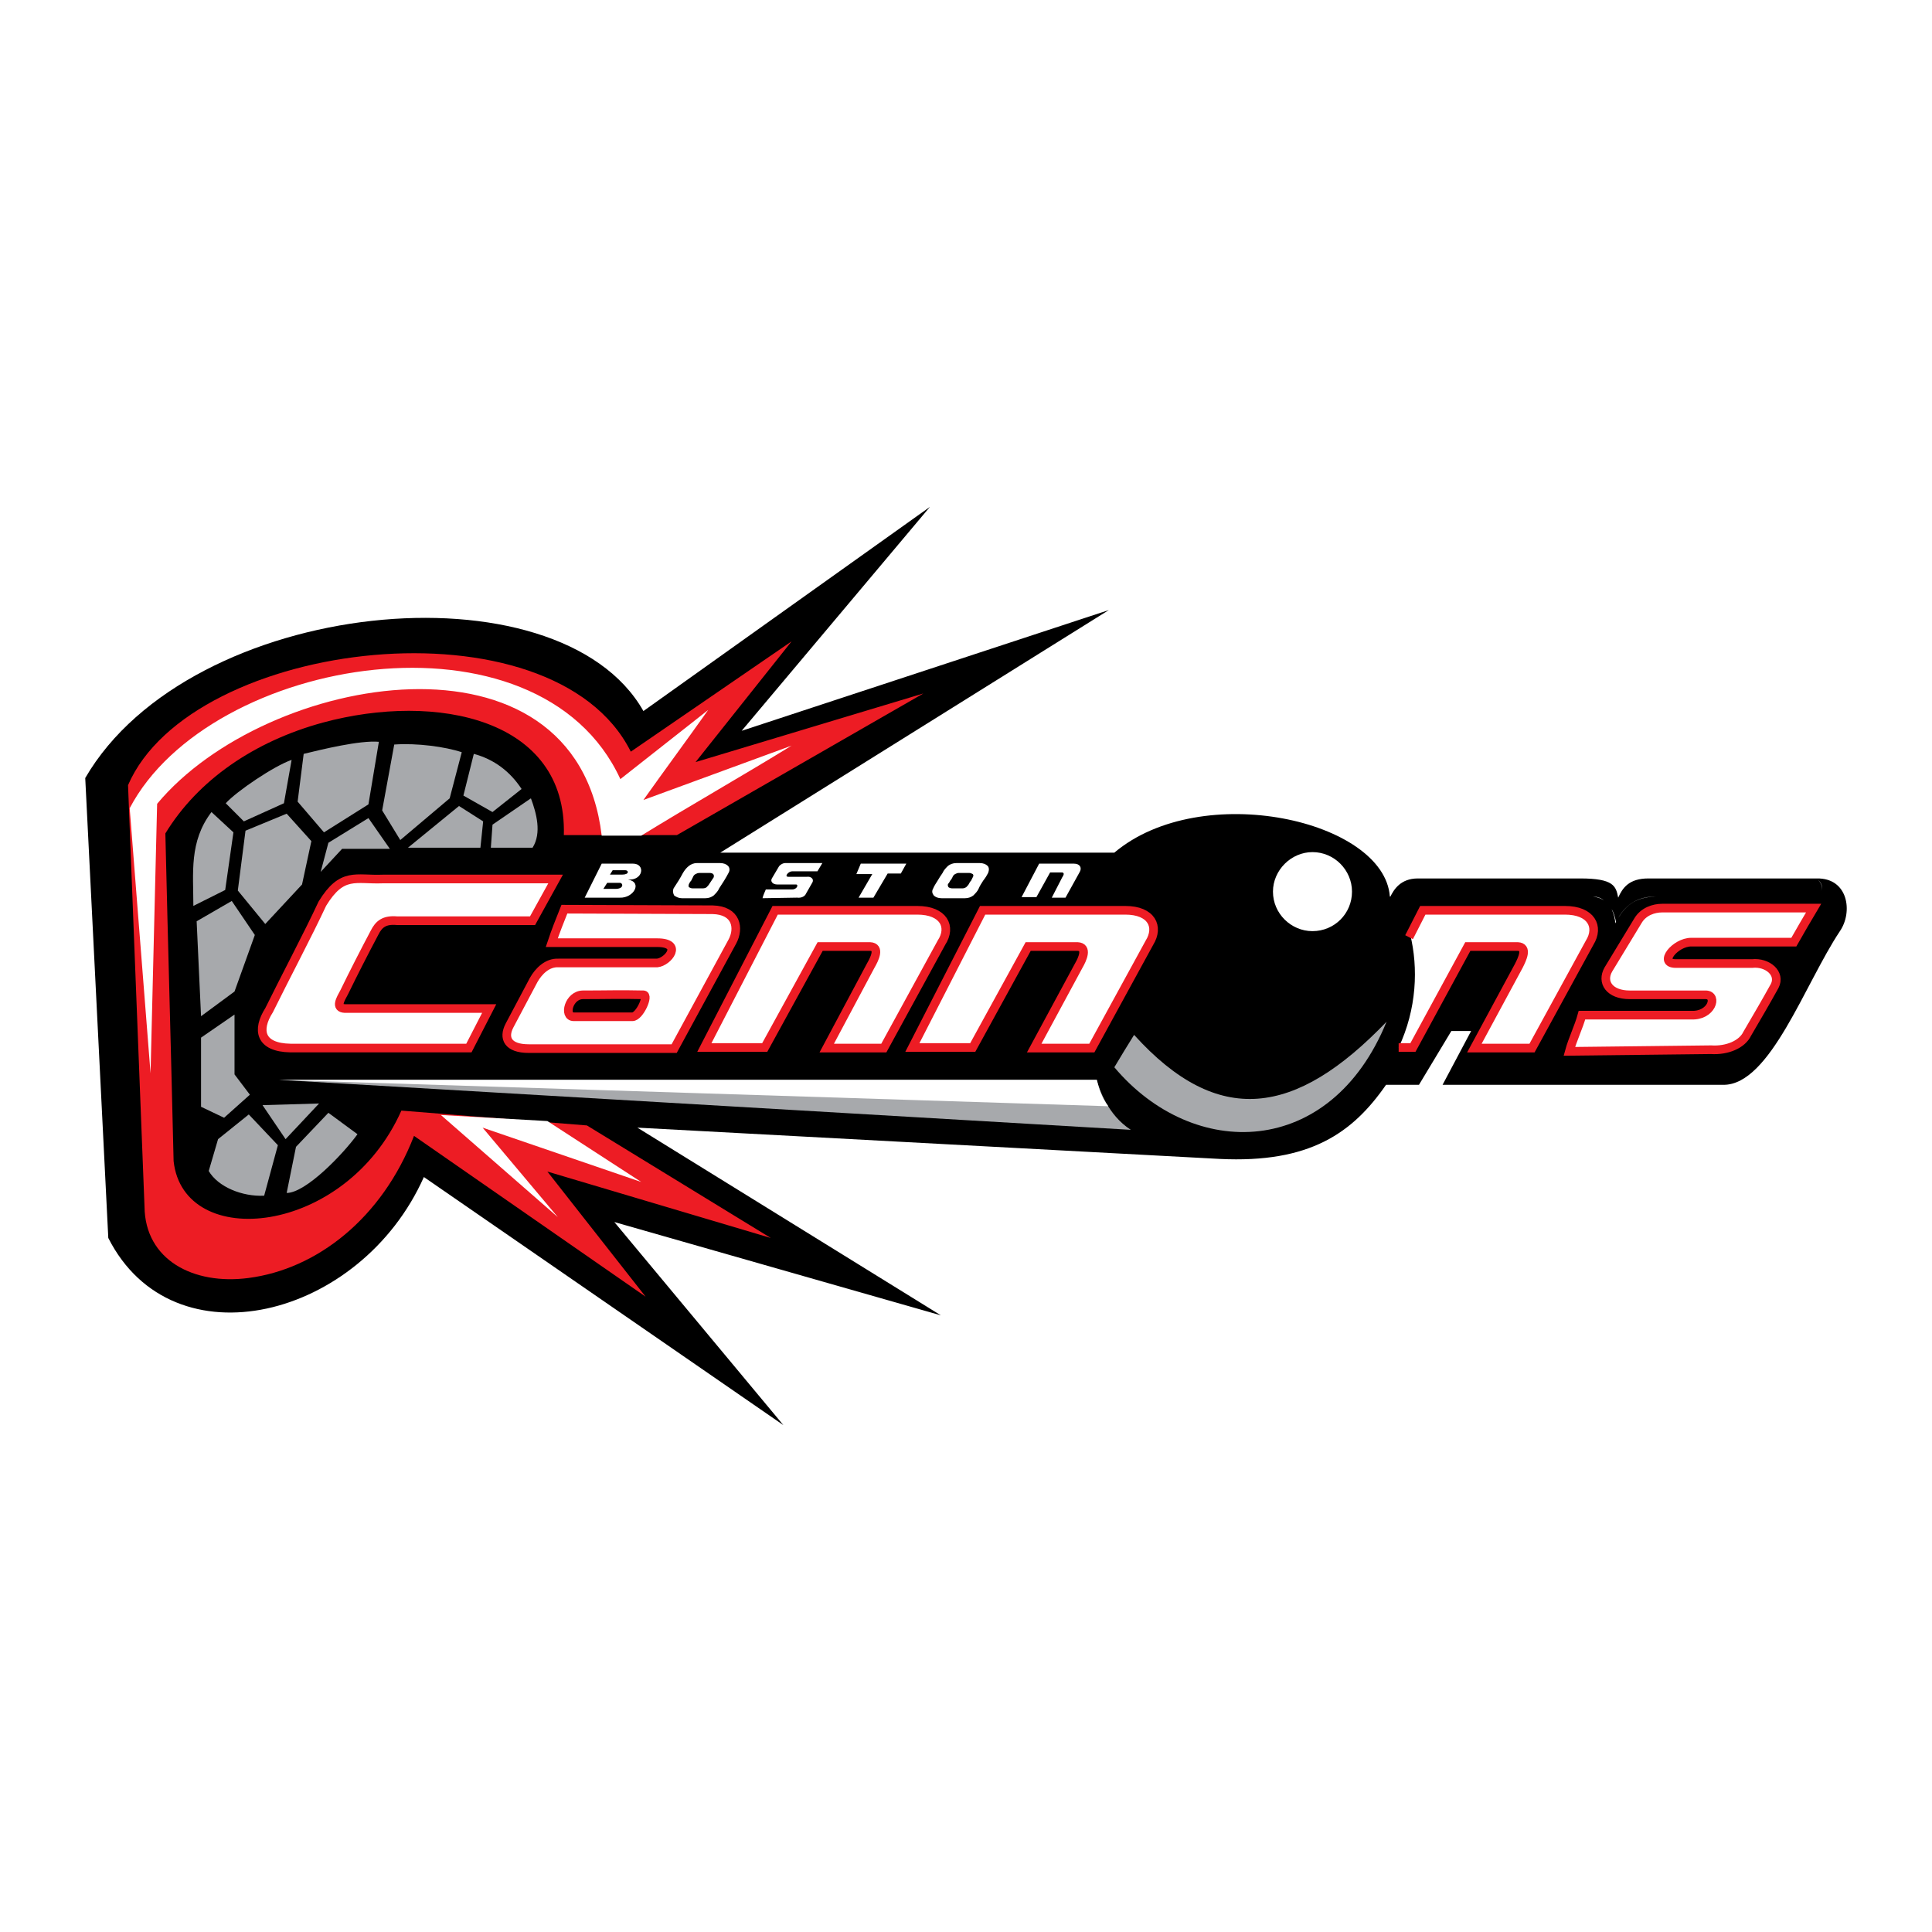 <?xml version="1.0" encoding="utf-8"?>
<!-- Generator: Adobe Illustrator 13.0.0, SVG Export Plug-In . SVG Version: 6.00 Build 14948)  -->
<!DOCTYPE svg PUBLIC "-//W3C//DTD SVG 1.0//EN" "http://www.w3.org/TR/2001/REC-SVG-20010904/DTD/svg10.dtd">
<svg version="1.0" id="Layer_1" xmlns="http://www.w3.org/2000/svg" xmlns:xlink="http://www.w3.org/1999/xlink" x="0px" y="0px"
	 width="192.756px" height="192.756px" viewBox="0 0 192.756 192.756" enable-background="new 0 0 192.756 192.756"
	 xml:space="preserve">
<g>
	<polygon fill-rule="evenodd" clip-rule="evenodd" fill="#FFFFFF" points="0,0 192.756,0 192.756,192.756 0,192.756 0,0 	"/>
	<path fill-rule="evenodd" clip-rule="evenodd" d="M71.861,85.07l38.77-24.204L73.997,72.913l18.783-22.342L64.194,70.942
		c-8.433-14.895-45.231-11.335-55.69,6.681l2.3,45.889c6.461,12.759,25.189,8.049,31.486-6.079l35.868,24.752l-16.866-20.262
		l32.582,9.31l-30.282-18.728l58.1,3.121c8.98,0.438,13.252-2.574,16.592-7.393h3.286l3.23-5.366h1.972l-2.848,5.366h28.037
		c4.654,0,8.104-10.076,11.608-15.333c1.314-1.916,0.821-5.312-2.3-5.257l0,0c-5.53,0-11.28,0-16.811,0
		c-1.917,0-2.574,0.931-3.012,1.917c-0.22-1.15-0.438-1.917-3.778-1.917c-5.531,0-10.679,0-16.21,0c-1.752,0-2.409,1.15-2.737,1.807
		h20.206c0.384,0,0.767,0.11,1.096,0.383c-0.329-0.219-0.657-0.329-1.096-0.383h-20.261c-0.548-7.611-18.783-11.719-27.489-4.381
		H71.861L71.861,85.07z M181.38,87.753c0.438,0.438,0.493,0.821,0.274,1.15C181.873,88.575,181.764,88.191,181.38,87.753
		L181.38,87.753z M180.613,89.451c-0.219,0-0.438,0-0.711,0c-4.874,0-9.803,0-14.73,0c-2.081,0.055-3.013,0.986-3.724,2.136
		c0.876-1.533,2.189-2.136,3.668-2.136h14.676C180.121,89.451,180.34,89.451,180.613,89.451L180.613,89.451z M161.229,91.97
		c0,0.055-0.055,0.109-0.055,0.165c-0.055-0.493-0.164-0.986-0.383-1.424C161.01,91.039,161.119,91.477,161.229,91.97L161.229,91.97
		z"/>
	<path fill-rule="evenodd" clip-rule="evenodd" fill="#FFFFFF" d="M156.574,104.893c0.328-1.204,0.931-2.409,1.26-3.613
		c3.888,0,7.009,0,10.896,0c2.026,0.109,2.684-1.972,1.479-2.026c-2.628,0-5.037,0-7.611,0c-2.026,0-2.848-1.26-2.136-2.519
		l2.957-4.874c0.548-0.931,1.588-1.259,2.409-1.259c5.202,0,9.857,0,15.114,0c-0.657,1.095-1.314,2.245-1.972,3.395
		c-3.614,0-6.626,0-10.24,0c-1.588,0-3.34,2.135-1.533,2.135c2.793,0,4.819,0,7.612,0c1.533-0.164,2.901,0.986,2.245,2.246
		c-0.877,1.588-1.808,3.176-2.738,4.764c-0.493,1.04-1.972,1.697-3.614,1.588L156.574,104.893L156.574,104.893z M141.953,90.82
		c-0.438,0.821-0.821,1.643-1.259,2.409c0.821,3.34,0.656,7.448-1.15,11.281h1.424l5.476-10.076c1.697,0,3.341,0,4.983,0
		c1.04,0.055,0.438,1.259,0.109,1.917l-4.436,8.214h5.75l5.75-10.514c0.985-1.588,0.164-3.231-2.465-3.231H141.953L141.953,90.82z
		 M98.036,90.82l-7.009,13.69h6.023l5.531-10.076c1.643,0,3.285,0,4.929,0c1.04,0.055,0.492,1.259,0.109,1.917l-4.436,8.214h5.75
		l5.749-10.514c0.986-1.588,0.22-3.231-2.409-3.231H98.036L98.036,90.82z M77.337,90.82l-7.064,13.69h6.023l5.531-10.076
		c1.643,0,3.286,0,4.983,0c1.041,0.055,0.438,1.259,0.055,1.917l-4.381,8.214h5.695l5.75-10.514c1.04-1.588,0.219-3.231-2.41-3.231
		H77.337L77.337,90.82z M56.309,90.71c-0.438,1.095-0.876,2.19-1.259,3.34h10.514c2.628,0,1.095,1.917,0,2.026
		c-3.286,0-6.571,0-9.857,0c-1.095-0.055-1.971,0.821-2.464,1.698c-0.822,1.533-1.588,3.012-2.41,4.545
		c-0.657,1.26-0.164,2.3,1.917,2.3h14.512l5.804-10.678c0.712-1.314,0.438-3.121-1.971-3.176L56.309,90.71L56.309,90.71z
		 M58.171,99.253c-1.424,0-1.971,2.19-0.931,2.19c2.245,0,3.559,0,5.859,0c0.712,0,1.697-2.19,1.095-2.19
		C61.84,99.198,60.471,99.253,58.171,99.253L58.171,99.253z M55.433,87.698c-5.75,0-11.5,0-17.25,0
		c-2.683,0.11-4.052-0.767-6.023,2.464c-1.424,3.066-3.833,7.612-5.312,10.624c-1.259,1.971-0.931,3.724,2.136,3.778h17.797
		l2.026-3.942c-4.709,0-9.692,0-14.402,0c-0.986-0.055-0.438-0.932-0.055-1.644c0.931-1.916,2.026-4.052,3.012-5.914
		c0.438-0.876,0.986-1.314,2.245-1.205h13.526L55.433,87.698L55.433,87.698z"/>
	<path fill-rule="evenodd" clip-rule="evenodd" fill="#FFFFFF" d="M130.946,85.015c2.19,0,3.943,1.807,3.943,3.943
		c0,2.19-1.753,3.942-3.943,3.942c-2.135,0-3.942-1.752-3.942-3.942C127.004,86.822,128.812,85.015,130.946,85.015L130.946,85.015z"
		/>
	<path fill-rule="evenodd" clip-rule="evenodd" fill="#ED1C24" d="M58.555,112.285c-6.188-0.492-12.321-0.985-18.509-1.479
		c-5.585,12.54-21.74,14.073-22.725,5.038c-0.274-11.664-0.548-21.027-0.822-32.691c3.231-5.312,8.871-9.199,15.716-11.061
		c11.335-3.067,24.368-0.384,24.04,11.226h11.28l24.587-14.128l-22.726,6.845l9.583-12.047c-5.366,3.669-10.678,7.338-16.044,11.007
		c-7.776-15.552-43.862-11.28-50.16,3.34c0.547,14.019,1.095,28.037,1.643,42.055c0.055,5.312,4.874,7.831,10.35,7.119
		c6.845-0.876,13.361-5.969,16.538-14.183l23.108,16.045l-9.802-12.485l22.287,6.626L58.555,112.285L58.555,112.285z"/>
	<polygon fill-rule="evenodd" clip-rule="evenodd" fill="#FFFFFF" points="54.612,111.848 43.988,111.245 55.652,121.431 
		48.15,112.505 63.976,117.926 54.612,111.848 	"/>
	<path fill="none" stroke="#ED1C24" stroke-width="0.862" stroke-miterlimit="2.613" d="M156.574,104.893
		c0.328-1.204,0.931-2.409,1.26-3.613c3.888,0,7.009,0,10.896,0c2.026,0.109,2.684-1.972,1.479-2.026c-2.628,0-5.037,0-7.611,0
		c-2.026,0-2.848-1.26-2.136-2.519l2.957-4.874c0.548-0.931,1.588-1.259,2.409-1.259c5.202,0,9.857,0,15.114,0
		c-0.657,1.095-1.314,2.245-1.972,3.395c-3.614,0-6.626,0-10.24,0c-1.588,0-3.34,2.135-1.533,2.135c2.793,0,4.819,0,7.612,0
		c1.533-0.164,2.901,0.986,2.245,2.246c-0.877,1.588-1.808,3.176-2.738,4.764c-0.493,1.04-1.972,1.697-3.614,1.588L156.574,104.893
		L156.574,104.893z M139.544,104.51h1.424l5.476-10.076c1.697,0,3.341,0,4.983,0c1.04,0.055,0.438,1.259,0.109,1.917l-4.436,8.214
		h5.75l5.75-10.514c0.985-1.588,0.164-3.231-2.465-3.231h-14.183l-1.369,2.683 M98.036,90.82l-7.009,13.69h6.023l5.531-10.076
		c1.643,0,3.285,0,4.929,0c1.04,0.055,0.492,1.259,0.109,1.917l-4.436,8.214h5.75l5.749-10.514c0.986-1.588,0.22-3.231-2.409-3.231
		H98.036L98.036,90.82z M77.337,90.82l-7.064,13.69h6.023l5.531-10.076c1.643,0,3.286,0,4.983,0
		c1.041,0.055,0.438,1.259,0.055,1.917l-4.381,8.214h5.695l5.75-10.514c1.04-1.588,0.219-3.231-2.41-3.231H77.337L77.337,90.82z
		 M56.309,90.71c-0.438,1.095-0.876,2.19-1.259,3.34h10.514c2.628,0,1.095,1.917,0,2.026c-3.286,0-6.571,0-9.857,0
		c-1.095-0.055-1.971,0.821-2.464,1.698c-0.822,1.533-1.588,3.012-2.41,4.545c-0.657,1.26-0.164,2.3,1.917,2.3h14.512l5.804-10.678
		c0.712-1.314,0.438-3.121-1.971-3.176L56.309,90.71L56.309,90.71z M58.171,99.253c-1.424,0-1.971,2.19-0.931,2.19
		c2.245,0,3.559,0,5.859,0c0.712,0,1.697-2.19,1.095-2.19C61.84,99.198,60.471,99.253,58.171,99.253L58.171,99.253z M55.433,87.698
		c-5.75,0-11.5,0-17.25,0c-2.683,0.11-4.052-0.767-6.023,2.464c-1.424,3.066-3.833,7.612-5.312,10.624
		c-1.259,1.971-0.931,3.724,2.136,3.778h17.797l2.026-3.942c-4.709,0-9.692,0-14.402,0c-0.986-0.055-0.438-0.932-0.055-1.644
		c0.931-1.916,2.026-4.052,3.012-5.914c0.438-0.876,0.986-1.314,2.245-1.205h13.526L55.433,87.698L55.433,87.698z"/>
	<path fill-rule="evenodd" clip-rule="evenodd" fill="#FFFFFF" d="M60.58,88.082l-0.383,0.603c0.657,0,0.547,0,1.205,0
		c0.876,0,0.767-0.603,0.438-0.603H60.58L60.58,88.082z M61.128,86.822l-0.274,0.438c0.657,0,0.548,0,1.205,0
		c0.767,0,0.657-0.438,0.328-0.438H61.128L61.128,86.822z M60.033,86.165l-1.697,3.396h3.504c1.369,0.055,2.3-1.534,0.821-1.807
		c1.533,0.109,1.752-1.588,0.493-1.588H60.033L60.033,86.165z M85.879,86.165l-0.438,1.041h1.588l-1.369,2.355h1.479l1.423-2.41
		h1.314l0.547-0.986H85.879L85.879,86.165z M76.077,89.615c0.055-0.274,0.219-0.603,0.329-0.876c0.931,0,1.698,0,2.629,0
		c0.493,0,0.657-0.493,0.383-0.493c-0.657,0-1.259,0-1.862,0c-0.493,0-0.711-0.329-0.547-0.603l0.712-1.205
		c0.164-0.219,0.438-0.329,0.603-0.329c1.314,0,2.409,0,3.724,0c-0.165,0.274-0.329,0.548-0.493,0.821c-0.876,0-1.643,0-2.519,0
		c-0.383,0-0.822,0.548-0.383,0.548c0.711,0,1.205,0,1.862,0c0.383-0.055,0.711,0.219,0.547,0.547
		c-0.219,0.383-0.438,0.767-0.657,1.15c-0.109,0.273-0.493,0.438-0.876,0.383L76.077,89.615L76.077,89.615z M103.677,86.165
		l-1.753,3.34h1.479l1.369-2.464c0.384,0,0.821,0,1.205,0c0.273,0.055,0.109,0.329,0,0.493l-1.041,2.026h1.369l1.424-2.574
		c0.219-0.384,0.055-0.822-0.603-0.822H103.677L103.677,86.165z M95.408,86.11c0.383,0,0.767,0,1.15,0c0.438,0,0.821,0,1.205,0
		c0.328,0,0.602,0.109,0.767,0.274c0.164,0.164,0.164,0.438,0.055,0.712c-0.109,0.219-0.274,0.493-0.493,0.767
		c-0.164,0.273-0.328,0.493-0.438,0.767c-0.109,0.274-0.328,0.493-0.547,0.712c-0.219,0.164-0.493,0.274-0.821,0.274
		c-0.383,0-0.767,0-1.205,0c-0.384,0-0.767,0-1.15,0c-0.329,0-0.603-0.11-0.767-0.274c-0.164-0.219-0.219-0.438-0.055-0.712
		c0.11-0.274,0.274-0.493,0.438-0.767c0.164-0.274,0.329-0.547,0.493-0.767c0.11-0.274,0.329-0.493,0.547-0.712
		C94.805,86.22,95.079,86.11,95.408,86.11L95.408,86.11z M95.626,87.096c0.219,0,0.383,0,0.548,0c0.164,0,0.383,0,0.547,0
		c0.109,0,0.219,0.055,0.329,0.109c0.055,0.055,0.11,0.165,0,0.329c-0.055,0.109-0.109,0.219-0.164,0.329
		c-0.11,0.109-0.165,0.219-0.219,0.329c-0.055,0.109-0.164,0.219-0.274,0.329c-0.109,0.055-0.219,0.109-0.329,0.109
		c-0.219,0-0.383,0-0.547,0c-0.164,0-0.383,0-0.548,0c-0.109,0-0.274-0.055-0.329-0.109s-0.109-0.219-0.055-0.329
		c0.109-0.11,0.165-0.219,0.219-0.329c0.109-0.109,0.164-0.219,0.219-0.329c0.055-0.164,0.164-0.273,0.273-0.329
		C95.408,87.151,95.517,87.096,95.626,87.096L95.626,87.096z M69.506,86.11c0.383,0,0.821,0,1.205,0s0.767,0,1.15,0
		c0.329,0,0.603,0.109,0.767,0.274c0.164,0.164,0.219,0.438,0.055,0.712c-0.109,0.219-0.274,0.493-0.438,0.767
		c-0.164,0.273-0.328,0.493-0.493,0.767c-0.109,0.274-0.329,0.493-0.548,0.712c-0.219,0.164-0.493,0.274-0.821,0.274
		c-0.383,0-0.767,0-1.15,0c-0.438,0-0.821,0-1.205,0c-0.274,0-0.548-0.11-0.767-0.274c-0.11-0.219-0.165-0.438-0.055-0.712
		c0.165-0.274,0.329-0.493,0.493-0.767c0.164-0.274,0.329-0.547,0.438-0.767c0.165-0.274,0.329-0.493,0.603-0.712
		C68.958,86.22,69.232,86.11,69.506,86.11L69.506,86.11z M69.78,87.096c0.165,0,0.329,0,0.493,0c0.219,0,0.383,0,0.547,0
		s0.274,0.055,0.329,0.109c0.055,0.055,0.109,0.165,0.055,0.329c-0.055,0.109-0.164,0.219-0.219,0.329
		c-0.055,0.109-0.164,0.219-0.219,0.329c-0.055,0.109-0.164,0.219-0.273,0.329c-0.055,0.055-0.219,0.109-0.329,0.109
		c-0.165,0-0.384,0-0.548,0c-0.165,0-0.329,0-0.547,0c-0.11,0-0.219-0.055-0.329-0.109c-0.055-0.055-0.055-0.219,0-0.329
		c0.055-0.11,0.109-0.219,0.219-0.329c0.055-0.109,0.11-0.219,0.165-0.329c0.055-0.164,0.164-0.273,0.273-0.329
		C69.506,87.151,69.616,87.096,69.78,87.096L69.78,87.096z"/>
	<path fill-rule="evenodd" clip-rule="evenodd" fill="#A7A9AC" d="M113.149,103.25c-0.657,1.041-1.313,2.136-1.971,3.231
		c7.885,9.363,21.575,9.145,27.16-4.545C129.249,111.409,121.528,112.505,113.149,103.25L113.149,103.25z"/>
	<path fill-rule="evenodd" clip-rule="evenodd" fill="#A7A9AC" d="M27.889,107.74h81.537c0.22,0.877,1.096,3.505,3.396,4.983
		L27.889,107.74L27.889,107.74z"/>
	<path fill-rule="evenodd" clip-rule="evenodd" fill="#FFFFFF" d="M27.889,107.74h81.537c0.22,0.877,0.493,1.808,1.15,2.629
		L27.889,107.74L27.889,107.74z"/>
	<path fill-rule="evenodd" clip-rule="evenodd" fill="#FFFFFF" d="M15.02,107.084l-2.081-26.449
		c7.995-15.224,40.796-20.645,48.955-2.903l8.762-6.899c-2.136,3.012-4.326,5.969-6.462,8.98l14.785-5.421
		c-4.983,3.067-10.021,5.915-15.004,8.981c-1.314,0-2.628,0-3.943,0c-2.574-21.63-33.458-16.264-44.355-3.176L15.02,107.084
		L15.02,107.084z"/>
	<path fill-rule="evenodd" clip-rule="evenodd" fill="#A7A9AC" d="M35.665,113.162c-1.423,1.971-5.147,5.859-7.064,5.859
		l0.931-4.601l3.231-3.395L35.665,113.162L35.665,113.162z M31.832,110.096l-5.64,0.164l2.3,3.395L31.832,110.096L31.832,110.096z
		 M24.822,111.19l-3.066,2.464l-0.931,3.177c0.931,1.588,3.34,2.573,5.53,2.464l1.369-5.038L24.822,111.19L24.822,111.19z
		 M20.058,103.524v6.899l2.3,1.095l2.573-2.3l-1.533-2.025v-5.97L20.058,103.524L20.058,103.524z M19.62,91.915l0.438,9.474
		l3.34-2.465l2.026-5.64l-2.3-3.395L19.62,91.915L19.62,91.915z M21.099,81.018c-2.245,2.958-1.807,6.079-1.807,9.364l3.176-1.588
		l0.821-5.75L21.099,81.018L21.099,81.018z M28.601,81.182l-4.107,1.697l-0.767,5.969l2.738,3.34l3.669-3.943l0.931-4.326
		L28.601,81.182L28.601,81.182z M29.094,75.815c-1.752,0.603-5.476,3.122-6.571,4.326l1.807,1.807l3.998-1.807L29.094,75.815
		L29.094,75.815z M37.8,74.009c-1.917-0.165-5.695,0.767-7.502,1.205l-0.603,4.764l2.628,3.066l4.436-2.792L37.8,74.009L37.8,74.009
		z M38.896,84.687h-4.764l-2.136,2.3l0.767-2.902l3.997-2.464L38.896,84.687L38.896,84.687z M47.931,84.577h-7.229l5.093-4.162
		l2.41,1.533L47.931,84.577L47.931,84.577z M39.333,74.282c2.246-0.164,5.093,0.219,6.736,0.767l-1.205,4.6l-4.928,4.162
		l-1.807-2.957L39.333,74.282L39.333,74.282z M47.273,75.213c2.026,0.547,3.614,1.752,4.765,3.504l-2.902,2.3l-2.902-1.643
		L47.273,75.213L47.273,75.213z M52.969,79.649c0.548,1.479,1.095,3.45,0.165,4.928h-4.162l0.165-2.3L52.969,79.649L52.969,79.649z"
		/>
</g>
</svg>
